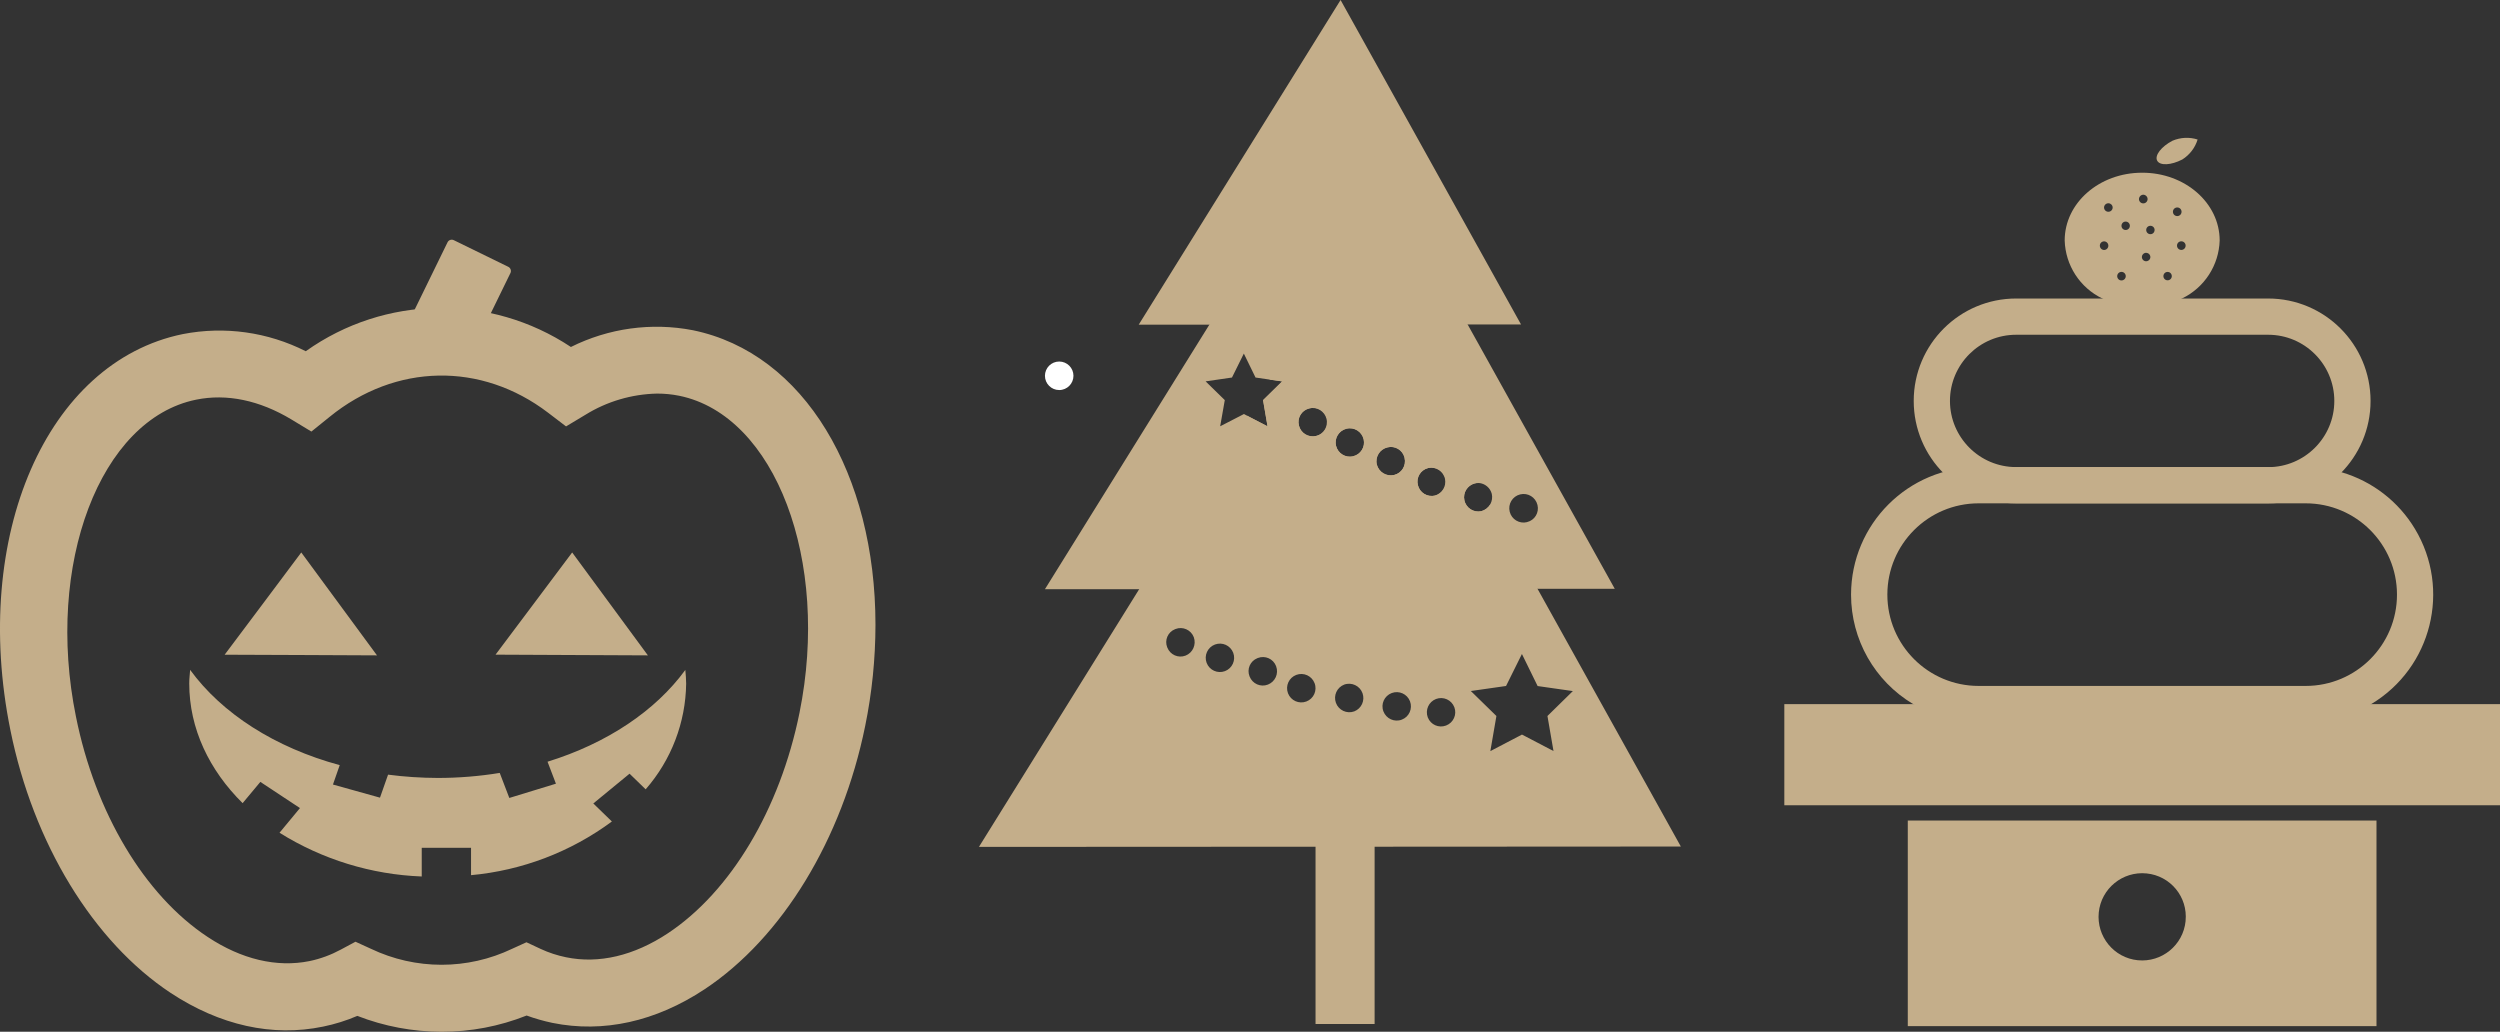 <?xml version="1.0" encoding="utf-8"?>
<!-- Generator: Adobe Illustrator 27.7.0, SVG Export Plug-In . SVG Version: 6.00 Build 0)  -->
<svg version="1.1" id="Layer_1" xmlns="http://www.w3.org/2000/svg" xmlns:xlink="http://www.w3.org/1999/xlink" x="0px" y="0px"
	 viewBox="0 0 417.32 172.23" style="enable-background:new 0 0 417.32 172.23;" xml:space="preserve">
<rect x="0" y="0" width="417.32" height="172.23" fill="#333333" stroke="none"/>
<style type="text/css">
	.st0{clip-path:url(#SVGID_00000173158965852650371410000000729925715829045131_);}
	.st1{fill:#C4AE8A;}
	.st2{clip-path:url(#SVGID_00000140008026639122083640000013169765605260961690_);}
	.st3{fill:#FFFFFF;}
	.st4{clip-path:url(#SVGID_00000110433064300928665940000006026769295127776952_);}
</style>
<g id="Group_362" transform="translate(0 40)">
	<g>
		<defs>
			<rect id="SVGID_1_" width="146.14" height="132.23"/>
		</defs>
		<clipPath id="SVGID_00000057855908985446124810000004680439346533626804_">
			<use xlink:href="#SVGID_1_"  style="overflow:visible;"/>
		</clipPath>
		
			<g id="Group_361" transform="translate(0 0)" style="clip-path:url(#SVGID_00000057855908985446124810000004680439346533626804_);">
			<path id="Path_2132" class="st1" d="M115.64,15.12c-6.9-1.33-14.05-0.34-20.34,2.8c-13.48-8.95-31.08-8.67-44.26,0.71
				c-6.34-3.21-13.56-4.22-20.53-2.86C7.79,20.42-4.83,49.44,1.73,81.85c3.82,18.93,13.82,35.33,26.75,43.89
				c8.22,5.42,16.99,7.39,25.45,5.63c1.96-0.4,3.88-1,5.72-1.79c4.47,1.74,9.23,2.64,14.04,2.65c4.87,0.01,9.69-0.91,14.22-2.71
				c1.4,0.51,2.84,0.92,4.31,1.23c8.46,1.72,17.24-0.21,25.42-5.63c12.93-8.59,22.93-24.99,26.78-43.92
				c1.14-5.56,1.71-11.22,1.72-16.9C146.14,39.22,134.29,18.94,115.64,15.12 M133.46,78.98c-3.26,16.1-11.48,29.85-21.97,36.81
				c-5.66,3.75-11.54,5.14-17.02,4c-1.45-0.3-2.87-0.76-4.22-1.39l-2.37-1.11l-2.37,1.08c-7.46,3.57-16.14,3.57-23.61,0l-2.56-1.17
				l-2.46,1.32c-1.63,0.88-3.38,1.53-5.2,1.91c-5.48,1.11-11.36-0.28-17.02-4.03c-10.53-6.95-18.75-20.71-21.98-36.77
				c-5.17-25.42,4.03-49.64,20.04-52.91c5.11-1.05,10.59,0.09,15.91,3.29l3.35,2.03l3.05-2.46c10.99-8.93,25.3-9.2,36.47-0.68
				l2.99,2.28l3.23-1.94c3.6-2.23,7.74-3.45,11.97-3.54c1.25,0,2.5,0.12,3.72,0.37C129.42,29.37,138.6,53.6,133.46,78.98"/>
			<path id="Path_2133" class="st1" d="M50.29,52.22l6.32,8.59l6.32,8.59l-12.72-0.06L37.5,69.29l6.4-8.53L50.29,52.22z"/>
			<path id="Path_2134" class="st1" d="M95.51,52.22l6.32,8.59l6.32,8.59l-12.72-0.06l-12.71-0.06l6.4-8.53L95.51,52.22z"/>
			<path id="Path_2135" class="st1" d="M43.46,90.52l6.61,4.37l-3.41,4.12c7.14,4.46,15.32,6.98,23.74,7.3v-4.79h8.23v4.57
				c8.51-0.78,16.64-3.88,23.51-8.96l-3.1-3.01l6.05-4.97l2.69,2.61c4.28-4.9,6.68-11.16,6.76-17.66c0-0.77-0.08-1.52-0.14-2.27
				c-4.98,6.83-13.11,12.27-23,15.32l1.4,3.67l-7.78,2.38l-1.6-4.18c-3.42,0.56-6.88,0.84-10.34,0.84c-2.78-0.01-5.55-0.19-8.3-0.55
				l-1.35,3.84l-7.85-2.19l1.13-3.24C45.92,84.8,37.04,79.1,31.74,71.82c-0.06,0.75-0.15,1.5-0.15,2.27
				c0,7.55,3.35,14.48,8.91,19.98L43.46,90.52z"/>
			<path id="Path_2136" class="st1" d="M76.4,21.81l-9.1-4.45c-0.38-0.19-0.54-0.65-0.35-1.03l7.76-15.89
				c0.19-0.38,0.65-0.54,1.04-0.35l9.1,4.45c0.38,0.19,0.54,0.65,0.36,1.03c0,0,0,0,0,0l-7.76,15.89
				C77.25,21.83,76.79,21.99,76.4,21.81"/>
		</g>
	</g>
</g>
<g id="Group_365" transform="translate(163.411)">
	<path id="Path_2137" class="st1" d="M60.37,0L43.52,27.1L26.67,54.2l31.91-0.02l31.91-0.02L75.44,27.09L60.37,0z"/>
	<g id="Group_364" transform="translate(0 0)">
		<g>
			<defs>
				<rect id="SVGID_00000083782302430500380460000004369881854416415416_" x="0" width="117.17" height="170.93"/>
			</defs>
			<clipPath id="SVGID_00000047773903341828579620000003445014481158214071_">
				<use xlink:href="#SVGID_00000083782302430500380460000004369881854416415416_"  style="overflow:visible;"/>
			</clipPath>
			<g id="Group_363" style="clip-path:url(#SVGID_00000047773903341828579620000003445014481158214071_);">
				<path id="Path_2138" class="st1" d="M83.69,57.95l-2.12-3.8L61.24,17.58L38.45,54.22l-2.32,3.73l-25.11,40.4h15.73l31.83-0.03
					l34.65-0.03h12.91L83.69,57.95z M48.17,71.16l-3.43-1.78l-0.5-0.27l-3.97,2.05l0.77-4.37l-3.2-3.13l4.4-0.64l1.98-4l1.95,4
					l2.32,0.34l2.12,0.3l-3.19,3.13L48.17,71.16z M56.27,72.77c-1.27,0.31-2.55-0.47-2.85-1.74c0,0,0-0.01,0-0.01
					c-0.32-1.25,0.44-2.52,1.69-2.84c0.02-0.01,0.04-0.01,0.06-0.01c1.26-0.36,2.57,0.37,2.93,1.63c0.36,1.26-0.37,2.57-1.63,2.93
					C56.4,72.74,56.33,72.75,56.27,72.77 M62.48,76.16c-1.27,0.31-2.55-0.48-2.86-1.75s0.48-2.55,1.75-2.86
					c1.27-0.31,2.55,0.48,2.86,1.75c0.31,1.27-0.47,2.55-1.74,2.85C62.49,76.16,62.49,76.16,62.48,76.16 M69.31,79.29
					c-1.28,0.3-2.56-0.48-2.89-1.75c-0.3-1.28,0.5-2.56,1.78-2.86c1.25-0.32,2.52,0.44,2.84,1.69c0.01,0.02,0.01,0.04,0.01,0.06
					c0.31,1.27-0.47,2.55-1.74,2.85C69.31,79.29,69.31,79.29,69.31,79.29 M76.13,82.72c-1.27,0.31-2.55-0.47-2.85-1.74
					c0,0,0-0.01,0-0.01c-0.32-1.25,0.44-2.52,1.69-2.84c0.02-0.01,0.04-0.01,0.06-0.01c1.28-0.25,2.53,0.58,2.78,1.87
					C78.04,81.18,77.31,82.37,76.13,82.72 M83.86,85.33c-1.29,0.28-2.56-0.54-2.83-1.83c-0.27-1.25,0.49-2.48,1.72-2.81
					c0.22-0.06,0.45-0.08,0.67-0.07c1.05,0.07,1.93,0.81,2.19,1.82c0.13,0.58,0.04,1.19-0.24,1.71
					C85.04,84.74,84.5,85.16,83.86,85.33 M91.49,87.16c-1.28,0.32-2.57-0.46-2.89-1.74c-0.32-1.28,0.46-2.57,1.74-2.89
					c1.28-0.32,2.57,0.46,2.89,1.74c0,0.01,0.01,0.02,0.01,0.03c0.31,1.27-0.47,2.55-1.74,2.85C91.5,87.15,91.5,87.16,91.49,87.16"
					/>
				<path id="Path_2139" class="st1" d="M93.24,98.28l-3.73-6.69l-4.13-7.43c-0.33,0.57-0.88,0.99-1.51,1.18
					c-1.29,0.28-2.56-0.54-2.83-1.83c-0.27-1.25,0.49-2.48,1.72-2.81c0.22-0.06,0.45-0.08,0.67-0.07L68.67,54.19l-6.82-12.3
					l-7.66,12.3l-5.68,9.18l2.12,0.3l-3.19,3.13l0.74,4.37l-3.43-1.78L30.92,91.63l-4.17,6.72L0,141.37l56.2-0.03h9.85l51.12-0.03
					L93.24,98.28z M62.65,118.75c-1.24,0.45-2.61-0.19-3.06-1.43c-0.44-1.22,0.17-2.57,1.38-3.04c1.24-0.45,2.61,0.19,3.06,1.43
					C64.47,116.93,63.86,118.28,62.65,118.75 M61.38,71.56c1.28-0.29,2.54,0.51,2.83,1.79c0.29,1.28-0.51,2.54-1.79,2.83
					c-1.26,0.29-2.52-0.5-2.82-1.76C59.29,73.14,60.09,71.87,61.38,71.56C61.37,71.57,61.37,71.57,61.38,71.56 M75.02,78.12
					c1.27-0.31,2.55,0.48,2.86,1.75c0.31,1.27-0.48,2.55-1.75,2.86c-1.27,0.31-2.55-0.48-2.86-1.75c-0.32-1.25,0.44-2.52,1.69-2.84
					C74.98,78.13,75,78.12,75.02,78.12 M71.05,76.44c0.31,1.27-0.47,2.55-1.74,2.85c0,0-0.01,0-0.01,0
					c-1.28,0.3-2.56-0.48-2.89-1.75c-0.3-1.28,0.5-2.56,1.79-2.86c1.25-0.32,2.52,0.44,2.84,1.69
					C71.05,76.4,71.05,76.42,71.05,76.44 M55.16,68.17c1.27-0.31,2.55,0.48,2.86,1.75c0.31,1.27-0.48,2.55-1.75,2.86
					c-1.27,0.31-2.55-0.48-2.86-1.75c0,0,0,0,0,0c-0.32-1.25,0.44-2.52,1.69-2.84C55.12,68.18,55.14,68.17,55.16,68.17
					 M34.49,109.44c-1.22,0.47-2.58-0.14-3.05-1.36c0-0.01,0-0.01-0.01-0.02c-0.48-1.2,0.11-2.56,1.31-3.03
					c0.02-0.01,0.04-0.02,0.07-0.03c1.22-0.47,2.58,0.14,3.05,1.35c0,0.01,0.01,0.02,0.01,0.02
					C36.31,107.61,35.7,108.97,34.49,109.44 M41.07,112.03c-1.23,0.46-2.59-0.15-3.06-1.38c-0.46-1.23,0.15-2.59,1.38-3.06
					c1.23-0.46,2.59,0.15,3.06,1.38C42.91,110.2,42.29,111.57,41.07,112.03L41.07,112.03 M48.23,114.28
					c-1.22,0.47-2.58-0.14-3.05-1.36c0-0.01,0-0.01-0.01-0.02c-0.48-1.2,0.11-2.56,1.31-3.03c0.02-0.01,0.05-0.02,0.07-0.03
					c1.22-0.47,2.58,0.13,3.05,1.35c0,0.01,0.01,0.02,0.01,0.03C50.07,112.45,49.45,113.81,48.23,114.28 M54.65,117.1
					c-1.23,0.46-2.59-0.15-3.06-1.38c-0.46-1.23,0.15-2.59,1.38-3.06c1.23-0.46,2.59,0.15,3.06,1.38
					C56.5,115.27,55.88,116.64,54.65,117.1 M70.58,120.13c-1.22,0.47-2.59-0.15-3.06-1.38c-0.47-1.22,0.15-2.59,1.38-3.06
					c1.23-0.46,2.59,0.15,3.06,1.38C72.42,118.3,71.81,119.67,70.58,120.13L70.58,120.13 M77.98,121.11
					c-1.22,0.47-2.58-0.14-3.05-1.35c0-0.01-0.01-0.02-0.01-0.02c-0.45-1.23,0.16-2.59,1.38-3.06c1.23-0.46,2.59,0.15,3.06,1.38
					C79.82,119.27,79.21,120.64,77.98,121.11L77.98,121.11 M90.65,122.62l-5.28,2.76l1.01-5.86l-4.27-4.17l5.88-0.84l2.65-5.34
					l2.62,5.35l5.88,0.84l-4.24,4.16l1.01,5.85L90.65,122.62z"/>
				<path id="Path_2140" class="st3" d="M15.78,62.73c0,1.31-1.06,2.38-2.38,2.38c-1.31,0-2.38-1.06-2.38-2.38
					c0-1.31,1.06-2.38,2.38-2.38h0C14.72,60.35,15.78,61.42,15.78,62.73"/>
				<rect id="Rectangle_200" x="56.19" y="137.76" class="st1" width="9.86" height="33.17"/>
			</g>
		</g>
	</g>
</g>
<g id="Group_367" transform="translate(297.853 23)">
	<g>
		<defs>
			<rect id="SVGID_00000139284329825123009240000016261282155487343531_" x="0" width="119.47" height="148.29"/>
		</defs>
		<clipPath id="SVGID_00000182508347591907711480000017995801098136410028_">
			<use xlink:href="#SVGID_00000139284329825123009240000016261282155487343531_"  style="overflow:visible;"/>
		</clipPath>
		
			<g id="Group_366" transform="translate(0 0)" style="clip-path:url(#SVGID_00000182508347591907711480000017995801098136410028_);">
			<path id="Path_2141" class="st1" d="M20.61,148.29h78.24v-34.32H20.61V148.29z M66.98,130.78c-0.41,4-3.98,6.91-7.98,6.51
				s-6.91-3.98-6.51-7.98c0.41-4,3.98-6.91,7.98-6.51c3.99,0.39,6.91,3.94,6.51,7.93C66.98,130.74,66.98,130.76,66.98,130.78"/>
			<rect id="Rectangle_202" x="0" y="94.54" class="st1" width="119.47" height="16.88"/>
			<path id="Path_2142" class="st1" d="M93.02,55.83c-1.95-0.57-3.96-0.85-5.99-0.86H32.44c-11.76-0.01-21.29,9.52-21.3,21.28
				c0,0.01,0,0.02,0,0.02c0,7.48,3.93,14.41,10.35,18.25c3.3,2.01,7.08,3.07,10.94,3.06h54.59c3.87,0.02,7.67-1.04,10.97-3.06
				c10.08-6.06,13.34-19.15,7.28-29.23C102.52,60.71,98.15,57.34,93.02,55.83 M87.03,91.5H32.44c-8.41,0-15.24-6.82-15.24-15.24
				s6.82-15.24,15.24-15.24h54.59c8.41,0,15.24,6.82,15.24,15.24S95.44,91.5,87.03,91.5"/>
			<path id="Path_2143" class="st1" d="M80.76,26.83H38.7c-9.44,0-17.1,7.66-17.1,17.1s7.66,17.1,17.1,17.1h42.06
				c9.44,0,17.1-7.66,17.1-17.1S90.21,26.83,80.76,26.83 M38.7,54.97c-6.1,0-11.05-4.95-11.05-11.05S32.6,32.88,38.7,32.88h42.06
				c6.1,0,11.05,4.95,11.05,11.05s-4.95,11.05-11.05,11.05H38.7z"/>
			<path id="Path_2144" class="st1" d="M59.73,5.83c-7.15,0-12.93,5.04-12.93,11.31c0.12,4.14,2.54,7.88,6.27,9.68
				c4.18,2.16,9.15,2.16,13.33,0c3.73-1.81,6.15-5.54,6.27-9.69C72.66,10.87,66.88,5.82,59.73,5.83 M65.57,11.63
				c0.4-0.01,0.73,0.3,0.74,0.7c0.01,0.4-0.3,0.73-0.7,0.74s-0.73-0.3-0.74-0.7c0,0,0,0,0,0C64.86,11.97,65.17,11.64,65.57,11.63
				 M63.98,22.39c0.39,0,0.7,0.31,0.7,0.7c0,0.39-0.31,0.7-0.7,0.7s-0.7-0.31-0.7-0.7C63.28,22.71,63.59,22.39,63.98,22.39
				 M61.81,15.39c0,0.38-0.3,0.7-0.68,0.7c-0.01,0-0.01,0-0.02,0c-0.39,0-0.7-0.31-0.7-0.7s0.31-0.7,0.7-0.7
				c0.38,0,0.7,0.3,0.7,0.68C61.81,15.38,61.81,15.38,61.81,15.39 M60.86,20.43c-0.29,0.26-0.73,0.24-0.99-0.05
				c-0.26-0.29-0.24-0.73,0.05-0.99c0.27-0.26,0.7-0.25,0.97,0.02c0,0,0.01,0.01,0.01,0.01c0.27,0.27,0.27,0.71,0,0.98
				C60.88,20.41,60.87,20.42,60.86,20.43 M59.91,9.5c0.4,0.01,0.73,0.33,0.73,0.73c0,0.4-0.32,0.72-0.72,0.72s-0.72-0.32-0.72-0.72
				C59.21,9.84,59.52,9.52,59.91,9.5 M56.98,13.99c0.39,0,0.7,0.31,0.7,0.7c0,0.39-0.31,0.7-0.7,0.7s-0.7-0.31-0.7-0.7
				c0-0.38,0.3-0.7,0.68-0.7C56.97,13.99,56.97,13.99,56.98,13.99 M55.79,22.58c0.29-0.27,0.74-0.26,1.01,0.03s0.26,0.74-0.03,1.01
				c-0.29,0.27-0.74,0.26-1.01-0.03c0,0,0,0,0,0C55.49,23.3,55.51,22.85,55.79,22.58 M54.11,10.93c0.38,0.01,0.69,0.32,0.7,0.7
				c0,0.4-0.32,0.72-0.72,0.72s-0.72-0.32-0.72-0.72C53.38,11.24,53.71,10.92,54.11,10.93 M52.67,18.02c-0.01-0.4,0.3-0.72,0.7-0.73
				c0.4,0,0.72,0.32,0.72,0.72s-0.32,0.72-0.72,0.72C52.99,18.72,52.68,18.41,52.67,18.02 M66.27,18.72c-0.4,0-0.72-0.32-0.72-0.72
				s0.32-0.72,0.72-0.72c0.4,0,0.72,0.32,0.72,0.72S66.67,18.72,66.27,18.72"/>
			<path id="Path_2145" class="st1" d="M66.44,3.62c-1.87,0.97-3.74,1.07-4.2,0.2s0.69-2.36,2.56-3.33c1.33-0.56,2.82-0.64,4.19-0.2
				C68.57,1.67,67.66,2.85,66.44,3.62"/>
		</g>
	</g>
</g>
</svg>
